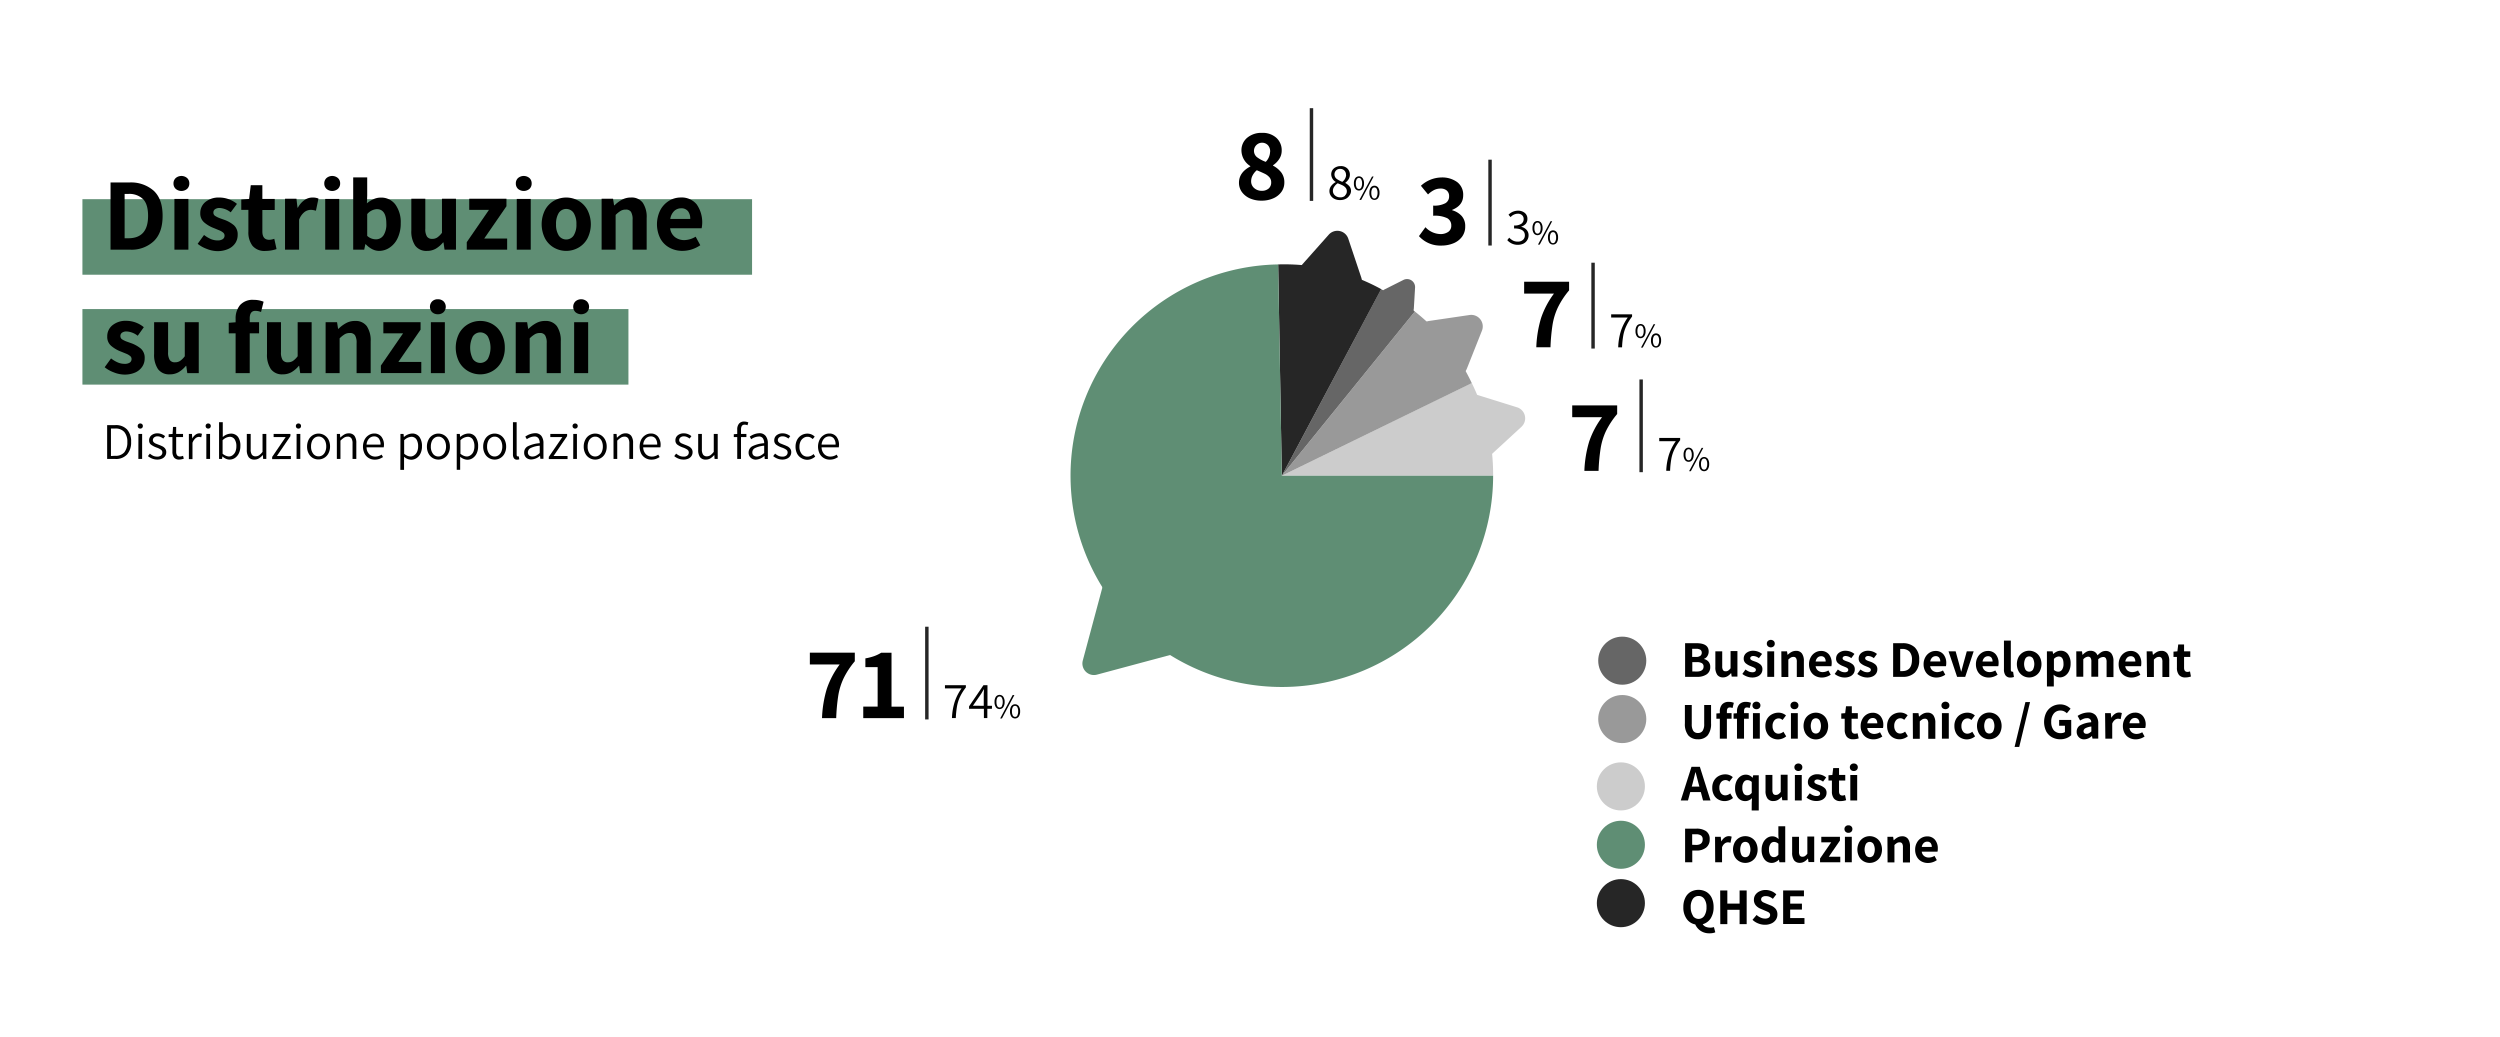 <svg id="Livello_1" data-name="Livello 1" xmlns="http://www.w3.org/2000/svg" viewBox="0 0 728 302"><title>WEB-PER-grafici</title><rect width="728" height="302" fill="#fff"/><path d="M278,204.4a14.51,14.51,0,0,1,2-3.93h-4.83v-.94h6.09v.66a14.32,14.32,0,0,0-1.72,2.76,11.1,11.1,0,0,0-.86,2.73,26.08,26.08,0,0,0-.35,3.42h-1.12A17.85,17.85,0,0,1,278,204.4Z"/><path d="M288.84,206.4h-1.33v2.7h-1v-2.7h-4.32v-.71l4.19-6.16h1.17v6h1.33Zm-2.37-.87v-3c0-.38,0-1,.08-1.8h-.06c-.2.36-.36.62-.47.79l-.31.53-2.39,3.45Z"/><path d="M290,205.94a2.62,2.62,0,0,1-.39-1.53,2.59,2.59,0,0,1,.39-1.52,1.34,1.34,0,0,1,2.15,0,2.59,2.59,0,0,1,.4,1.52,2.62,2.62,0,0,1-.4,1.53,1.33,1.33,0,0,1-2.15,0Zm1.74-.33a2.44,2.44,0,0,0,.25-1.2,2.37,2.37,0,0,0-.25-1.19.74.74,0,0,0-.66-.41.76.76,0,0,0-.67.41,2.38,2.38,0,0,0-.24,1.19,2.45,2.45,0,0,0,.24,1.2.75.75,0,0,0,.67.42A.73.73,0,0,0,291.77,205.61Zm3.14-3.2h.51l-3.63,6.81h-.51Zm-.37,6.26a2.62,2.62,0,0,1-.39-1.53,2.59,2.59,0,0,1,.39-1.52,1.34,1.34,0,0,1,2.15,0,2.59,2.59,0,0,1,.4,1.52,2.62,2.62,0,0,1-.4,1.53,1.33,1.33,0,0,1-2.15,0Zm1.73-.33a2.44,2.44,0,0,0,.25-1.2,2.38,2.38,0,0,0-.24-1.19.72.72,0,0,0-.66-.41.74.74,0,0,0-.67.41,2.38,2.38,0,0,0-.24,1.19,2.45,2.45,0,0,0,.24,1.2.75.75,0,0,0,.67.42A.73.73,0,0,0,296.27,208.34Z"/><path d="M240.75,200.64a25.44,25.44,0,0,1,3.77-7.15h-8.69v-3.44h13.09v2.51a24.1,24.1,0,0,0-3.28,5,18.9,18.9,0,0,0-1.52,4.89,55.86,55.86,0,0,0-.62,6.67h-4.13A33.92,33.92,0,0,1,240.75,200.64Z"/><path d="M251.38,205.77h4.19v-11.5H252v-2.55a15.82,15.82,0,0,0,2.54-.65,10.47,10.47,0,0,0,2.07-1h3v15.72h3.62v3.33H251.38Z"/><line x1="269.9" y1="209.5" x2="269.9" y2="182.5" fill="none" stroke="#262626" stroke-miterlimit="10"/><path d="M388.65,57.94a2.69,2.69,0,0,1-1.11-.94,2.36,2.36,0,0,1-.41-1.35,2.39,2.39,0,0,1,.53-1.53A4.15,4.15,0,0,1,389,53V53a2.68,2.68,0,0,1-1.35-2.2,2.35,2.35,0,0,1,.35-1.27,2.31,2.31,0,0,1,1-.85,2.9,2.9,0,0,1,1.36-.31,2.66,2.66,0,0,1,2,.7,2.54,2.54,0,0,1,.33,3.15,4.16,4.16,0,0,1-.93,1v.06a4.52,4.52,0,0,1,1.22,1,2.26,2.26,0,0,1,.44,1.43A2.35,2.35,0,0,1,392.9,57a2.61,2.61,0,0,1-1.07.92,3.51,3.51,0,0,1-1.59.34A3.57,3.57,0,0,1,388.65,57.94Zm3-1a1.61,1.61,0,0,0,.55-1.26,1.52,1.52,0,0,0-.35-1A2.7,2.7,0,0,0,391,54q-.51-.26-1.47-.63a3.57,3.57,0,0,0-1,1,2.05,2.05,0,0,0-.39,1.21,1.73,1.73,0,0,0,.62,1.35,2.24,2.24,0,0,0,1.53.54A2,2,0,0,0,391.68,57Zm.31-6a1.76,1.76,0,0,0-.46-1.26,1.68,1.68,0,0,0-1.28-.5,1.58,1.58,0,0,0-1.16.45,1.66,1.66,0,0,0,.13,2.42,6.65,6.65,0,0,0,1.69.9A2.69,2.69,0,0,0,392,50.93Z"/><path d="M394.65,54.94a2.62,2.62,0,0,1-.39-1.53,2.59,2.59,0,0,1,.39-1.52,1.34,1.34,0,0,1,2.15,0,2.59,2.59,0,0,1,.4,1.52,2.62,2.62,0,0,1-.4,1.53,1.33,1.33,0,0,1-2.15,0Zm1.74-.33a2.44,2.44,0,0,0,.25-1.2,2.37,2.37,0,0,0-.25-1.19.74.74,0,0,0-.66-.41.76.76,0,0,0-.67.41,2.38,2.38,0,0,0-.24,1.19,2.45,2.45,0,0,0,.24,1.2.75.75,0,0,0,.67.42A.73.73,0,0,0,396.39,54.61Zm3.14-3.2H400l-3.63,6.81h-.51Zm-.37,6.26a2.62,2.62,0,0,1-.39-1.53,2.59,2.59,0,0,1,.39-1.52,1.34,1.34,0,0,1,2.15,0,2.59,2.59,0,0,1,.4,1.52,2.62,2.62,0,0,1-.4,1.53,1.33,1.33,0,0,1-2.15,0Zm1.73-.33a2.44,2.44,0,0,0,.25-1.2A2.38,2.38,0,0,0,400.9,55a.72.72,0,0,0-.66-.41.74.74,0,0,0-.67.41,2.38,2.38,0,0,0-.24,1.19,2.45,2.45,0,0,0,.24,1.2.75.75,0,0,0,.67.42A.73.73,0,0,0,400.89,57.34Z"/><path d="M364,57.78a5.77,5.77,0,0,1-2.35-1.85,4.54,4.54,0,0,1-.86-2.72q0-3,3.3-4.73v-.12a5.45,5.45,0,0,1-2.58-4.46,4.72,4.72,0,0,1,1.68-3.79,6.44,6.44,0,0,1,4.31-1.42,5.94,5.94,0,0,1,4.15,1.42,4.86,4.86,0,0,1,1.58,3.79,4.33,4.33,0,0,1-.72,2.4,6.25,6.25,0,0,1-1.8,1.82v.12a7.38,7.38,0,0,1,2.41,2,4.75,4.75,0,0,1,.88,2.94,4.61,4.61,0,0,1-.83,2.67,5.67,5.67,0,0,1-2.36,1.89,8.22,8.22,0,0,1-3.46.69A8.09,8.09,0,0,1,364,57.78Zm5.42-2.86a2.33,2.33,0,0,0,.75-1.85,2.15,2.15,0,0,0-.51-1.44,4.16,4.16,0,0,0-1.3-1c-.53-.26-1.33-.62-2.38-1.06a5,5,0,0,0-1.2,1.47,3.64,3.64,0,0,0-.45,1.74,2.55,2.55,0,0,0,.9,2,3.24,3.24,0,0,0,2.21.78A2.89,2.89,0,0,0,369.4,54.92Zm.45-10.75a2.66,2.66,0,0,0-.66-1.9,2.35,2.35,0,0,0-1.8-.71A2.37,2.37,0,0,0,366,45.74a9.6,9.6,0,0,0,2.59,1.39A4.39,4.39,0,0,0,369.85,44.17Z"/><line x1="381.9" y1="58.5" x2="381.9" y2="31.5" fill="none" stroke="#262626" stroke-miterlimit="10"/><path d="M438.92,69.93l.56-.72a4.57,4.57,0,0,0,1.11.85,3.06,3.06,0,0,0,1.39.3,2.15,2.15,0,0,0,1.49-.5,1.69,1.69,0,0,0,.57-1.34c0-1.32-1.05-2-3.14-2v-.86a3.51,3.51,0,0,0,2.13-.51,1.62,1.62,0,0,0,.66-1.35,1.46,1.46,0,0,0-.46-1.14,1.77,1.77,0,0,0-1.26-.43,2.85,2.85,0,0,0-2.09,1l-.6-.71A3.91,3.91,0,0,1,442,61.35a3.06,3.06,0,0,1,2,.64,2.14,2.14,0,0,1,.78,1.76,2.21,2.21,0,0,1-.47,1.42A3,3,0,0,1,443,66v.06a2.85,2.85,0,0,1,1.52.86,2.25,2.25,0,0,1,.6,1.59,2.55,2.55,0,0,1-.42,1.45,2.64,2.64,0,0,1-1.11,1,3.69,3.69,0,0,1-1.58.33A4,4,0,0,1,438.92,69.93Z"/><path d="M446.65,67.94a2.62,2.62,0,0,1-.39-1.53,2.59,2.59,0,0,1,.39-1.52,1.34,1.34,0,0,1,2.15,0,2.59,2.59,0,0,1,.4,1.52,2.62,2.62,0,0,1-.4,1.53,1.33,1.33,0,0,1-2.15,0Zm1.74-.33a2.44,2.44,0,0,0,.25-1.2,2.37,2.37,0,0,0-.25-1.19.74.74,0,0,0-.66-.41.76.76,0,0,0-.67.41,2.38,2.38,0,0,0-.24,1.19,2.45,2.45,0,0,0,.24,1.2.75.75,0,0,0,.67.42A.73.73,0,0,0,448.39,67.61Zm3.14-3.2H452l-3.63,6.81h-.51Zm-.37,6.26a2.62,2.62,0,0,1-.39-1.53,2.59,2.59,0,0,1,.39-1.52,1.34,1.34,0,0,1,2.15,0,2.59,2.59,0,0,1,.4,1.52,2.62,2.62,0,0,1-.4,1.53,1.33,1.33,0,0,1-2.15,0Zm1.73-.33a2.44,2.44,0,0,0,.25-1.2A2.38,2.38,0,0,0,452.9,68a.72.72,0,0,0-.66-.41.74.74,0,0,0-.67.41,2.38,2.38,0,0,0-.24,1.19,2.45,2.45,0,0,0,.24,1.2.75.75,0,0,0,.67.42A.73.73,0,0,0,452.89,70.34Z"/><path d="M413.2,68.76l1.89-2.6a6.16,6.16,0,0,0,4.29,2,3.92,3.92,0,0,0,2.35-.64,2.1,2.1,0,0,0,.88-1.81,2.37,2.37,0,0,0-1.15-2.16,8.36,8.36,0,0,0-4.12-.72V59.87a6.75,6.75,0,0,0,3.58-.71,2.24,2.24,0,0,0,1.06-2,2.1,2.1,0,0,0-.66-1.66,2.66,2.66,0,0,0-1.82-.59,4.22,4.22,0,0,0-1.88.42,7.54,7.54,0,0,0-1.78,1.29l-2.07-2.52a9,9,0,0,1,5.9-2.42,7.38,7.38,0,0,1,4.68,1.36,4.57,4.57,0,0,1,1.73,3.82c0,2-1.06,3.37-3.2,4.25v.12a5.81,5.81,0,0,1,2.79,1.7,4.35,4.35,0,0,1,1,3,4.91,4.91,0,0,1-.92,3,5.83,5.83,0,0,1-2.52,1.92,9.07,9.07,0,0,1-3.51.66A8.33,8.33,0,0,1,413.2,68.76Z"/><line x1="433.9" y1="71.5" x2="433.9" y2="46.5" fill="none" stroke="#262626" stroke-miterlimit="10"/><path d="M472,96.4a14.51,14.51,0,0,1,2-3.93h-4.83v-.94h6.09v.66A14.32,14.32,0,0,0,473.55,95a11.1,11.1,0,0,0-.86,2.73,26.08,26.08,0,0,0-.35,3.42h-1.12A17.85,17.85,0,0,1,472,96.4Z"/><path d="M476.65,97.94a2.62,2.62,0,0,1-.39-1.53,2.59,2.59,0,0,1,.39-1.52,1.34,1.34,0,0,1,2.15,0,2.59,2.59,0,0,1,.4,1.52,2.62,2.62,0,0,1-.4,1.53,1.33,1.33,0,0,1-2.15,0Zm1.74-.33a2.44,2.44,0,0,0,.25-1.2,2.37,2.37,0,0,0-.25-1.19.74.74,0,0,0-.66-.41.76.76,0,0,0-.67.41,2.38,2.38,0,0,0-.24,1.19,2.45,2.45,0,0,0,.24,1.2.75.75,0,0,0,.67.42A.73.73,0,0,0,478.39,97.61Zm3.14-3.2H482l-3.63,6.81h-.51Zm-.37,6.26a2.62,2.62,0,0,1-.39-1.53,2.59,2.59,0,0,1,.39-1.52,1.34,1.34,0,0,1,2.15,0,2.59,2.59,0,0,1,.4,1.52,2.62,2.62,0,0,1-.4,1.53,1.33,1.33,0,0,1-2.15,0Zm1.73-.33a2.44,2.44,0,0,0,.25-1.2A2.38,2.38,0,0,0,482.9,98a.72.72,0,0,0-.66-.41.74.74,0,0,0-.67.41,2.38,2.38,0,0,0-.24,1.19,2.45,2.45,0,0,0,.24,1.2.75.75,0,0,0,.67.42A.73.73,0,0,0,482.89,100.34Z"/><path d="M448.75,92.64a25.44,25.44,0,0,1,3.77-7.15h-8.69V82.05h13.09v2.51a24.1,24.1,0,0,0-3.28,5,18.9,18.9,0,0,0-1.52,4.89,55.86,55.86,0,0,0-.62,6.67h-4.13A33.92,33.92,0,0,1,448.75,92.64Z"/><line x1="463.9" y1="101.5" x2="463.9" y2="76.5" fill="none" stroke="#262626" stroke-miterlimit="10"/><path d="M486,132.4a14.51,14.51,0,0,1,2-3.93h-4.83v-.94h6.09v.66a14.32,14.32,0,0,0-1.72,2.76,11.1,11.1,0,0,0-.86,2.73,26.08,26.08,0,0,0-.35,3.42h-1.12A17.85,17.85,0,0,1,486,132.4Z"/><path d="M490.65,133.94a2.62,2.62,0,0,1-.39-1.53,2.59,2.59,0,0,1,.39-1.52,1.34,1.34,0,0,1,2.15,0,2.59,2.59,0,0,1,.4,1.52,2.62,2.62,0,0,1-.4,1.53,1.33,1.33,0,0,1-2.15,0Zm1.74-.33a2.44,2.44,0,0,0,.25-1.2,2.37,2.37,0,0,0-.25-1.19.74.74,0,0,0-.66-.41.76.76,0,0,0-.67.41,2.38,2.38,0,0,0-.24,1.19,2.45,2.45,0,0,0,.24,1.2.75.75,0,0,0,.67.42A.73.73,0,0,0,492.39,133.61Zm3.14-3.2H496l-3.63,6.81h-.51Zm-.37,6.26a2.62,2.62,0,0,1-.39-1.53,2.59,2.59,0,0,1,.39-1.52,1.34,1.34,0,0,1,2.15,0,2.59,2.59,0,0,1,.4,1.52,2.62,2.62,0,0,1-.4,1.53,1.33,1.33,0,0,1-2.15,0Zm1.73-.33a2.44,2.44,0,0,0,.25-1.2,2.38,2.38,0,0,0-.24-1.19.72.72,0,0,0-.66-.41.74.74,0,0,0-.67.41,2.38,2.38,0,0,0-.24,1.19,2.45,2.45,0,0,0,.24,1.2.75.75,0,0,0,.67.42A.73.73,0,0,0,496.89,136.34Z"/><path d="M462.75,128.64a25.44,25.44,0,0,1,3.77-7.15h-8.69v-3.44h13.09v2.51a24.1,24.1,0,0,0-3.28,5,18.9,18.9,0,0,0-1.52,4.89,55.86,55.86,0,0,0-.62,6.67h-4.13A33.92,33.92,0,0,1,462.75,128.64Z"/><line x1="477.9" y1="137.5" x2="477.9" y2="110.5" fill="none" stroke="#262626" stroke-miterlimit="10"/><path d="M490.7,187.3H494q3.57,0,3.57,2.43a2.46,2.46,0,0,1-.36,1.29,1.88,1.88,0,0,1-1,.83v.06a2.47,2.47,0,0,1,1.32.79,2.24,2.24,0,0,1,.49,1.52,2.44,2.44,0,0,1-1.05,2.15,4.67,4.67,0,0,1-2.74.73H490.7Zm3.17,4a2,2,0,0,0,1.26-.32,1.08,1.08,0,0,0,.42-.91,1,1,0,0,0-.41-.87,2.31,2.31,0,0,0-1.26-.27h-1.12v2.37Zm.21,4.25c1.31,0,2-.48,2-1.43a1.07,1.07,0,0,0-.49-1,2.82,2.82,0,0,0-1.47-.31h-1.32v2.72Z"/><path d="M500.07,196.51a3.72,3.72,0,0,1-.56-2.22v-4.62h2V194a2.07,2.07,0,0,0,.24,1.15.87.87,0,0,0,.76.33,1.26,1.26,0,0,0,.74-.2,2.89,2.89,0,0,0,.69-.68v-5h2v7.43h-1.67l-.15-1h-.06a4,4,0,0,1-1.06.91,2.56,2.56,0,0,1-1.28.32A2,2,0,0,1,500.07,196.51Z"/><path d="M508.71,197a4.57,4.57,0,0,1-1.34-.75l.92-1.29a4.8,4.8,0,0,0,1,.6,2.55,2.55,0,0,0,1,.2,1.29,1.29,0,0,0,.77-.19.61.61,0,0,0,.25-.53.56.56,0,0,0-.2-.42,2.33,2.33,0,0,0-.58-.34l-.75-.31a4.9,4.9,0,0,1-1.45-.84,1.72,1.72,0,0,1-.56-1.33,2.07,2.07,0,0,1,.77-1.66,3.07,3.07,0,0,1,2-.64,4.09,4.09,0,0,1,2.57.93l-.92,1.23a2.84,2.84,0,0,0-1.59-.63,1.15,1.15,0,0,0-.7.18.59.59,0,0,0-.23.48.56.56,0,0,0,.3.49,3.14,3.14,0,0,0,.69.32l.51.18a4.45,4.45,0,0,1,1.49.84,1.75,1.75,0,0,1,.55,1.4,2.2,2.2,0,0,1-.35,1.21,2.48,2.48,0,0,1-1,.84,3.8,3.8,0,0,1-1.62.32A4.28,4.28,0,0,1,508.71,197Z"/><path d="M514.83,188.21a1,1,0,0,1-.33-.79,1,1,0,0,1,.33-.78,1.27,1.27,0,0,1,1.66,0,1,1,0,0,1,.32.78,1,1,0,0,1-.32.79,1.27,1.27,0,0,1-1.66,0Zm-.19,1.46h2v7.43h-2Z"/><path d="M518.72,189.67h1.66l.15,1h.06a5.22,5.22,0,0,1,1.12-.83,2.75,2.75,0,0,1,1.28-.31,2,2,0,0,1,1.74.78,3.74,3.74,0,0,1,.56,2.21v4.62h-2.06v-4.37a2,2,0,0,0-.23-1.15.86.86,0,0,0-.76-.33,1.44,1.44,0,0,0-.73.18,4.05,4.05,0,0,0-.75.6v5.07h-2Z"/><path d="M533.3,194h-4.59a1.9,1.9,0,0,0,.73,1.3,2.2,2.2,0,0,0,1.34.42,3.29,3.29,0,0,0,1.65-.49l.67,1.24a4.42,4.42,0,0,1-1.23.61,4.35,4.35,0,0,1-1.36.22,3.91,3.91,0,0,1-1.9-.47,3.33,3.33,0,0,1-1.33-1.35,4.17,4.17,0,0,1-.49-2.07,4.12,4.12,0,0,1,.49-2,3.53,3.53,0,0,1,1.28-1.37,3.21,3.21,0,0,1,1.69-.48,2.84,2.84,0,0,1,2.33,1,3.9,3.9,0,0,1,.81,2.57A3.94,3.94,0,0,1,533.3,194Zm-1.67-1.37a1.77,1.77,0,0,0-.33-1.13,1.21,1.21,0,0,0-1-.41,1.44,1.44,0,0,0-1,.38,2,2,0,0,0-.58,1.16Z"/><path d="M535.6,197a4.7,4.7,0,0,1-1.34-.75l.93-1.29a4.34,4.34,0,0,0,1,.6,2.46,2.46,0,0,0,1,.2,1.27,1.27,0,0,0,.77-.19.61.61,0,0,0,.25-.53.53.53,0,0,0-.2-.42,2.16,2.16,0,0,0-.58-.34l-.75-.31a4.72,4.72,0,0,1-1.44-.84,1.7,1.7,0,0,1-.57-1.33,2.07,2.07,0,0,1,.77-1.66,3.07,3.07,0,0,1,2-.64,4.09,4.09,0,0,1,2.57.93l-.92,1.23a2.84,2.84,0,0,0-1.59-.63,1.09,1.09,0,0,0-.69.18.57.57,0,0,0-.24.48.56.56,0,0,0,.3.49,3.14,3.14,0,0,0,.69.32l.51.18a4.61,4.61,0,0,1,1.5.84,1.78,1.78,0,0,1,.54,1.4,2.12,2.12,0,0,1-.35,1.21,2.42,2.42,0,0,1-1,.84,3.8,3.8,0,0,1-1.62.32A4.32,4.32,0,0,1,535.6,197Z"/><path d="M542.19,197a4.63,4.63,0,0,1-1.35-.75l.93-1.29a4.56,4.56,0,0,0,1,.6,2.55,2.55,0,0,0,1,.2,1.23,1.23,0,0,0,.76-.19.61.61,0,0,0,.26-.53.56.56,0,0,0-.2-.42,2.33,2.33,0,0,0-.58-.34l-.75-.31a4.9,4.9,0,0,1-1.45-.84,1.72,1.72,0,0,1-.56-1.33,2.06,2.06,0,0,1,.76-1.66,3.1,3.1,0,0,1,2-.64,4.06,4.06,0,0,1,2.56.93l-.91,1.23a2.84,2.84,0,0,0-1.59-.63,1.15,1.15,0,0,0-.7.18.59.59,0,0,0-.23.48.56.56,0,0,0,.3.49,3.14,3.14,0,0,0,.69.32l.51.18a4.45,4.45,0,0,1,1.49.84,1.75,1.75,0,0,1,.55,1.4,2.2,2.2,0,0,1-.35,1.21,2.48,2.48,0,0,1-1,.84,3.8,3.8,0,0,1-1.62.32A4.28,4.28,0,0,1,542.19,197Z"/><path d="M551.28,187.3H554a5,5,0,0,1,3.59,1.22,4.76,4.76,0,0,1,1.28,3.64,5,5,0,0,1-1.26,3.69,4.78,4.78,0,0,1-3.49,1.25h-2.84Zm2.6,8.13q2.88,0,2.88-3.27a3.39,3.39,0,0,0-.74-2.44,2.89,2.89,0,0,0-2.14-.75h-.54v6.46Z"/><path d="M566.66,194h-4.59a1.9,1.9,0,0,0,.73,1.3,2.2,2.2,0,0,0,1.34.42,3.29,3.29,0,0,0,1.65-.49l.67,1.24a4.42,4.42,0,0,1-1.23.61,4.35,4.35,0,0,1-1.36.22,3.91,3.91,0,0,1-1.9-.47,3.33,3.33,0,0,1-1.33-1.35,4.17,4.17,0,0,1-.49-2.07,4.12,4.12,0,0,1,.49-2,3.53,3.53,0,0,1,1.28-1.37,3.21,3.21,0,0,1,1.69-.48,2.84,2.84,0,0,1,2.33,1,3.9,3.9,0,0,1,.81,2.57A3.94,3.94,0,0,1,566.66,194ZM565,192.61a1.77,1.77,0,0,0-.33-1.13,1.21,1.21,0,0,0-1-.41,1.44,1.44,0,0,0-1,.38,2,2,0,0,0-.58,1.16Z"/><path d="M567.41,189.67h2.07l1,3.62.59,2.26h.06l.6-2.26,1-3.62h2l-2.46,7.43h-2.36Z"/><path d="M581.9,194h-4.59a1.9,1.9,0,0,0,.73,1.3,2.2,2.2,0,0,0,1.34.42,3.29,3.29,0,0,0,1.65-.49l.67,1.24a4.42,4.42,0,0,1-1.23.61,4.35,4.35,0,0,1-1.36.22,3.91,3.91,0,0,1-1.9-.47,3.33,3.33,0,0,1-1.33-1.35,4.17,4.17,0,0,1-.49-2.07,4.12,4.12,0,0,1,.49-2,3.53,3.53,0,0,1,1.28-1.37,3.21,3.21,0,0,1,1.69-.48,2.84,2.84,0,0,1,2.33,1,3.9,3.9,0,0,1,.81,2.57A3.94,3.94,0,0,1,581.9,194Zm-1.67-1.37a1.77,1.77,0,0,0-.33-1.13,1.21,1.21,0,0,0-1-.41,1.44,1.44,0,0,0-1,.38,2,2,0,0,0-.58,1.16Z"/><path d="M584,196.66a2.91,2.91,0,0,1-.45-1.74v-8.37h2V195a.7.7,0,0,0,.12.46.33.33,0,0,0,.27.14,1.12,1.12,0,0,0,.27,0l.25,1.53a3,3,0,0,1-1,.17A1.67,1.67,0,0,1,584,196.66Z"/><path d="M589.12,196.81a3.48,3.48,0,0,1-1.31-1.35,4.56,4.56,0,0,1,0-4.15,3.48,3.48,0,0,1,1.31-1.35,3.59,3.59,0,0,1,3.55,0,3.39,3.39,0,0,1,1.32,1.36,4.62,4.62,0,0,1,0,4.14,3.43,3.43,0,0,1-1.32,1.35,3.59,3.59,0,0,1-3.55,0ZM592,195a3.6,3.6,0,0,0,0-3.26,1.3,1.3,0,0,0-2.19,0,3.6,3.6,0,0,0,0,3.26,1.31,1.31,0,0,0,2.19,0Z"/><path d="M596.06,189.67h1.66l.15.75h.06a4.05,4.05,0,0,1,1-.67,2.73,2.73,0,0,1,1.12-.26,2.54,2.54,0,0,1,2.13,1,4.44,4.44,0,0,1,.78,2.76,4.91,4.91,0,0,1-.44,2.13,3.36,3.36,0,0,1-1.15,1.4,2.75,2.75,0,0,1-1.55.48,2.67,2.67,0,0,1-1.81-.8l.06,1.2v2.24h-2Zm4.41,5.34a2.93,2.93,0,0,0,.42-1.72c0-1.41-.47-2.12-1.4-2.12a2,2,0,0,0-1.39.72v3.18a1.93,1.93,0,0,0,1.29.53A1.28,1.28,0,0,0,600.47,195Z"/><path d="M604.61,189.67h1.66l.15,1h.06a5,5,0,0,1,1.07-.86,2.33,2.33,0,0,1,1.18-.3,2.27,2.27,0,0,1,1.28.33,2.13,2.13,0,0,1,.78,1,5.76,5.76,0,0,1,1.12-.94,2.36,2.36,0,0,1,1.22-.34,2,2,0,0,1,1.74.78,3.7,3.7,0,0,1,.57,2.21v4.62h-2v-4.37a2.11,2.11,0,0,0-.23-1.14.85.85,0,0,0-.76-.34A2.1,2.1,0,0,0,611,192v5.07h-2v-4.37a2,2,0,0,0-.23-1.14.84.84,0,0,0-.76-.34,2.09,2.09,0,0,0-1.36.78v5.07h-2Z"/><path d="M623.46,194h-4.59a1.94,1.94,0,0,0,.73,1.3,2.23,2.23,0,0,0,1.34.42,3.29,3.29,0,0,0,1.65-.49l.68,1.24a4.35,4.35,0,0,1-1.24.61,4.3,4.3,0,0,1-1.36.22,3.84,3.84,0,0,1-1.89-.47,3.35,3.35,0,0,1-1.34-1.35,4.28,4.28,0,0,1-.49-2.07,4.23,4.23,0,0,1,.49-2,3.61,3.61,0,0,1,1.28-1.37,3.24,3.24,0,0,1,1.7-.48,2.82,2.82,0,0,1,2.32,1,3.9,3.9,0,0,1,.81,2.57A3.94,3.94,0,0,1,623.46,194Zm-1.66-1.37a1.77,1.77,0,0,0-.33-1.13,1.23,1.23,0,0,0-1-.41,1.45,1.45,0,0,0-1,.38,2.06,2.06,0,0,0-.58,1.16Z"/><path d="M625.11,189.67h1.67l.15,1H627a5,5,0,0,1,1.12-.83,2.72,2.72,0,0,1,1.28-.31,2,2,0,0,1,1.73.78,3.66,3.66,0,0,1,.56,2.21v4.62h-2v-4.37a2.13,2.13,0,0,0-.23-1.15.87.87,0,0,0-.76-.33,1.47,1.47,0,0,0-.74.18,4.05,4.05,0,0,0-.75.6v5.07h-2Z"/><path d="M634.52,196.54a3.24,3.24,0,0,1-.6-2.08v-3.17h-1v-1.53l1.14-.09.24-2H636v2h1.81v1.62H636v3.15c0,.81.33,1.22,1,1.22a2.21,2.21,0,0,0,.73-.15L638,197a5,5,0,0,1-1.6.27A2.3,2.3,0,0,1,634.52,196.54Z"/><path d="M491.64,214.15a5.22,5.22,0,0,1-1-3.51V205.3h2v5.54a3.54,3.54,0,0,0,.45,2,1.55,1.55,0,0,0,1.34.61,1.59,1.59,0,0,0,1.36-.61,3.44,3.44,0,0,0,.47-2V205.3h2v5.34a5.33,5.33,0,0,1-1,3.51,3.55,3.55,0,0,1-2.84,1.13A3.59,3.59,0,0,1,491.64,214.15Z"/><path d="M502.87,207.12v.55h1.36v1.62h-1.36v5.81h-2.06v-5.81h-1v-1.53l1-.07v-.53a3,3,0,0,1,.64-2,2.45,2.45,0,0,1,2-.77,3.77,3.77,0,0,1,1.44.27l-.37,1.52a2.07,2.07,0,0,0-.78-.17C503.16,206,502.87,206.37,502.87,207.12Z"/><path d="M507.86,207.12v.55h1.37v1.62h-1.37v5.81h-2.05v-5.81h-1v-1.53l1-.07v-.53a3.07,3.07,0,0,1,.63-2,2.49,2.49,0,0,1,2-.77,3.77,3.77,0,0,1,1.44.27l-.38,1.52a2.07,2.07,0,0,0-.78-.17C508.15,206,507.86,206.37,507.86,207.12Zm2.78-.91a1.05,1.05,0,0,1-.32-.79,1,1,0,0,1,.32-.78,1.16,1.16,0,0,1,.84-.31,1.14,1.14,0,0,1,.83.31,1,1,0,0,1,.32.78,1.05,1.05,0,0,1-.32.79,1.14,1.14,0,0,1-.83.31A1.16,1.16,0,0,1,510.64,206.21Zm-.18,1.46h2v7.43h-2Z"/><path d="M515.85,214.81a3.27,3.27,0,0,1-1.29-1.34,4.26,4.26,0,0,1-.48-2.08,4.09,4.09,0,0,1,.52-2.08A3.53,3.53,0,0,1,516,208a4,4,0,0,1,1.91-.47,3.27,3.27,0,0,1,2.17.81l-1,1.32a2.45,2.45,0,0,0-.54-.35,1.45,1.45,0,0,0-.54-.11,1.61,1.61,0,0,0-1.33.61,2.42,2.42,0,0,0-.5,1.62,2.56,2.56,0,0,0,.48,1.62,1.57,1.57,0,0,0,1.27.6,2.33,2.33,0,0,0,1.41-.57l.81,1.34a3.66,3.66,0,0,1-1.16.67,3.85,3.85,0,0,1-1.28.23A3.74,3.74,0,0,1,515.85,214.81Z"/><path d="M521.71,206.21a1.05,1.05,0,0,1-.32-.79,1,1,0,0,1,.32-.78,1.14,1.14,0,0,1,.83-.31,1.16,1.16,0,0,1,.84.31,1,1,0,0,1,.32.78,1.05,1.05,0,0,1-.32.79,1.16,1.16,0,0,1-.84.31A1.14,1.14,0,0,1,521.71,206.21Zm-.19,1.46h2v7.43h-2Z"/><path d="M527,214.81a3.48,3.48,0,0,1-1.31-1.35,4.56,4.56,0,0,1,0-4.15A3.48,3.48,0,0,1,527,208a3.59,3.59,0,0,1,3.55,0,3.39,3.39,0,0,1,1.32,1.36,4.62,4.62,0,0,1,0,4.14,3.43,3.43,0,0,1-1.32,1.35,3.59,3.59,0,0,1-3.55,0Zm2.87-1.79a3.6,3.6,0,0,0,0-3.26,1.3,1.3,0,0,0-2.19,0,3.6,3.6,0,0,0,0,3.26,1.31,1.31,0,0,0,2.19,0Z"/><path d="M537.78,214.54a3.24,3.24,0,0,1-.6-2.08v-3.17h-1v-1.53l1.14-.09.24-2h1.69v2H541v1.62h-1.82v3.15c0,.81.33,1.22,1,1.22a2.26,2.26,0,0,0,.74-.15l.33,1.5a5.08,5.08,0,0,1-1.61.27A2.3,2.3,0,0,1,537.78,214.54Z"/><path d="M548.33,212h-4.59a1.9,1.9,0,0,0,.73,1.3,2.2,2.2,0,0,0,1.34.42,3.29,3.29,0,0,0,1.65-.49l.67,1.24a4.42,4.42,0,0,1-1.23.61,4.35,4.35,0,0,1-1.36.22,3.91,3.91,0,0,1-1.9-.47,3.33,3.33,0,0,1-1.33-1.35,4.17,4.17,0,0,1-.49-2.07,4.12,4.12,0,0,1,.49-2,3.53,3.53,0,0,1,1.28-1.37,3.21,3.21,0,0,1,1.69-.48,2.84,2.84,0,0,1,2.33,1,3.9,3.9,0,0,1,.81,2.57A3.94,3.94,0,0,1,548.33,212Zm-1.67-1.37a1.77,1.77,0,0,0-.33-1.13,1.21,1.21,0,0,0-1-.41,1.44,1.44,0,0,0-1,.38,2,2,0,0,0-.58,1.16Z"/><path d="M551.3,214.81a3.29,3.29,0,0,1-1.3-1.34,4.37,4.37,0,0,1-.47-2.08,4,4,0,0,1,.52-2.08,3.44,3.44,0,0,1,1.38-1.35,4,4,0,0,1,1.91-.47,3.27,3.27,0,0,1,2.17.81l-1,1.32a2.45,2.45,0,0,0-.54-.35,1.41,1.41,0,0,0-.54-.11,1.64,1.64,0,0,0-1.33.61,2.47,2.47,0,0,0-.5,1.62,2.5,2.5,0,0,0,.49,1.62,1.54,1.54,0,0,0,1.26.6,2.33,2.33,0,0,0,1.41-.57l.81,1.34a3.55,3.55,0,0,1-1.16.67,3.8,3.8,0,0,1-1.28.23A3.72,3.72,0,0,1,551.3,214.81Z"/><path d="M557,207.67h1.66l.15,1h.06a5.22,5.22,0,0,1,1.12-.83,2.75,2.75,0,0,1,1.28-.31,2,2,0,0,1,1.74.78,3.74,3.74,0,0,1,.56,2.21v4.62h-2.06v-4.37a2,2,0,0,0-.23-1.15.86.86,0,0,0-.76-.33,1.44,1.44,0,0,0-.73.18,4.05,4.05,0,0,0-.75.6v5.07h-2Z"/><path d="M565.68,206.21a1,1,0,0,1-.33-.79,1,1,0,0,1,.33-.78,1.27,1.27,0,0,1,1.66,0,1,1,0,0,1,.32.78,1,1,0,0,1-.32.79,1.27,1.27,0,0,1-1.66,0Zm-.19,1.46h2v7.43h-2Z"/><path d="M570.89,214.81a3.29,3.29,0,0,1-1.3-1.34,4.37,4.37,0,0,1-.47-2.08,4,4,0,0,1,.52-2.08A3.44,3.44,0,0,1,571,208a4,4,0,0,1,1.91-.47,3.27,3.27,0,0,1,2.17.81l-1,1.32a2.45,2.45,0,0,0-.54-.35,1.41,1.41,0,0,0-.54-.11,1.64,1.64,0,0,0-1.33.61,2.47,2.47,0,0,0-.5,1.62,2.5,2.5,0,0,0,.49,1.62,1.54,1.54,0,0,0,1.26.6,2.33,2.33,0,0,0,1.41-.57l.81,1.34a3.55,3.55,0,0,1-1.16.67,3.8,3.8,0,0,1-1.28.23A3.72,3.72,0,0,1,570.89,214.81Z"/><path d="M577.51,214.81a3.48,3.48,0,0,1-1.31-1.35,4.56,4.56,0,0,1,0-4.15,3.48,3.48,0,0,1,1.31-1.35,3.59,3.59,0,0,1,3.55,0,3.39,3.39,0,0,1,1.32,1.36,4.62,4.62,0,0,1,0,4.14,3.43,3.43,0,0,1-1.32,1.35,3.59,3.59,0,0,1-3.55,0Zm2.87-1.79a3.6,3.6,0,0,0,0-3.26,1.3,1.3,0,0,0-2.19,0,3.6,3.6,0,0,0,0,3.26,1.31,1.31,0,0,0,2.19,0Z"/><path d="M589.8,204.45h1.35L588,217.5h-1.35Z"/><path d="M597.55,214.69a4.22,4.22,0,0,1-1.69-1.71,6.32,6.32,0,0,1,0-5.46,4.43,4.43,0,0,1,1.7-1.78,4.73,4.73,0,0,1,2.39-.62,4.16,4.16,0,0,1,3,1.26l-1.08,1.32a3.48,3.48,0,0,0-.86-.59,2.56,2.56,0,0,0-1-.2,2.4,2.4,0,0,0-1.95.88,3.6,3.6,0,0,0-.74,2.39,3.71,3.71,0,0,0,.72,2.45,2.59,2.59,0,0,0,2.12.86,2.3,2.3,0,0,0,.64-.09,1.51,1.51,0,0,0,.51-.24v-1.83h-1.69v-1.68h3.52v4.44a4.11,4.11,0,0,1-1.38.86,4.89,4.89,0,0,1-1.81.33A5,5,0,0,1,597.55,214.69Z"/><path d="M605.34,214.65a2.18,2.18,0,0,1-.61-1.59,2.08,2.08,0,0,1,1-1.84,7.76,7.76,0,0,1,3.23-.89,1.1,1.1,0,0,0-1.23-1.2,2.71,2.71,0,0,0-1,.18,7.11,7.11,0,0,0-1,.51l-.73-1.35a5.91,5.91,0,0,1,3.12-1,2.72,2.72,0,0,1,2.16.84,3.64,3.64,0,0,1,.73,2.48v4.29h-1.68l-.15-.78h0a3.41,3.41,0,0,1-2.21,1A2.09,2.09,0,0,1,605.34,214.65Zm2.95-1.13A3.49,3.49,0,0,0,609,213v-1.43a4.6,4.6,0,0,0-1.74.5,1,1,0,0,0-.53.82.75.75,0,0,0,.24.6,1.06,1.06,0,0,0,.68.2A1.4,1.4,0,0,0,608.29,213.52Z"/><path d="M613,207.67h1.66l.15,1.31h.06a3,3,0,0,1,1-1.1,2,2,0,0,1,1.14-.39,2.19,2.19,0,0,1,.87.15l-.34,1.77-.27-.06a2,2,0,0,0-.51-.06,1.52,1.52,0,0,0-.93.35,2.52,2.52,0,0,0-.75,1.08v4.38h-2Z"/><path d="M624.69,212H620.1a1.94,1.94,0,0,0,.73,1.3,2.23,2.23,0,0,0,1.34.42,3.29,3.29,0,0,0,1.65-.49l.68,1.24a4.35,4.35,0,0,1-1.24.61,4.3,4.3,0,0,1-1.36.22,3.84,3.84,0,0,1-1.89-.47,3.35,3.35,0,0,1-1.34-1.35,4.28,4.28,0,0,1-.49-2.07,4.23,4.23,0,0,1,.49-2A3.61,3.61,0,0,1,620,208a3.24,3.24,0,0,1,1.7-.48,2.82,2.82,0,0,1,2.32,1,3.9,3.9,0,0,1,.81,2.57A3.94,3.94,0,0,1,624.69,212ZM623,210.61a1.77,1.77,0,0,0-.33-1.13,1.23,1.23,0,0,0-1-.41,1.45,1.45,0,0,0-1,.38,2.06,2.06,0,0,0-.58,1.16Z"/><path d="M495.28,230.65H492.2l-.66,2.45h-2.1l3.12-9.8H495l3.1,9.8h-2.17Zm-.42-1.59-.27-1q-.18-.66-.54-2.07l-.29-1.11h-.06c-.3,1.29-.56,2.35-.79,3.18l-.27,1Z"/><path d="M500.38,232.81a3.23,3.23,0,0,1-1.3-1.34,4.26,4.26,0,0,1-.47-2.08,4.08,4.08,0,0,1,.51-2.08,3.53,3.53,0,0,1,1.39-1.35,4,4,0,0,1,1.91-.47,3.27,3.27,0,0,1,2.17.81l-1,1.32a2.45,2.45,0,0,0-.54-.35,1.41,1.41,0,0,0-.54-.11,1.62,1.62,0,0,0-1.33.61,2.42,2.42,0,0,0-.5,1.62,2.56,2.56,0,0,0,.48,1.62,1.57,1.57,0,0,0,1.27.6,2.33,2.33,0,0,0,1.41-.57l.81,1.34a3.66,3.66,0,0,1-1.16.67,3.85,3.85,0,0,1-1.28.23A3.72,3.72,0,0,1,500.38,232.81Z"/><path d="M510.11,233.59l.08-1.17a3,3,0,0,1-.9.62,2.38,2.38,0,0,1-1,.24,2.7,2.7,0,0,1-2.22-1,4.51,4.51,0,0,1-.81-2.85,4.58,4.58,0,0,1,.43-2,3.4,3.4,0,0,1,1.15-1.37,2.67,2.67,0,0,1,2.59-.26,3.07,3.07,0,0,1,.93.7h0l.18-.74h1.61v10.25h-2.06Zm-.61-2.16a2.19,2.19,0,0,0,.61-.55V227.7a1.89,1.89,0,0,0-1.32-.53,1.24,1.24,0,0,0-1,.57,2.69,2.69,0,0,0-.42,1.62,3.08,3.08,0,0,0,.37,1.68,1.23,1.23,0,0,0,1.08.56A1.52,1.52,0,0,0,509.5,231.43Z"/><path d="M514.68,232.51a3.72,3.72,0,0,1-.56-2.22v-4.62h2V230a2.07,2.07,0,0,0,.24,1.15.87.87,0,0,0,.76.33,1.26,1.26,0,0,0,.74-.2,2.89,2.89,0,0,0,.69-.68v-5h2v7.43H519l-.15-1h-.06a4,4,0,0,1-1.06.91,2.56,2.56,0,0,1-1.28.32A2,2,0,0,1,514.68,232.51Z"/><path d="M522.85,224.21a1.05,1.05,0,0,1-.32-.79,1,1,0,0,1,.32-.78,1.28,1.28,0,0,1,1.67,0,1,1,0,0,1,.32.78,1.05,1.05,0,0,1-.32.79,1.28,1.28,0,0,1-1.67,0Zm-.18,1.46h2v7.43h-2Z"/><path d="M527.4,233a4.63,4.63,0,0,1-1.35-.75L527,231a4.56,4.56,0,0,0,1,.6,2.55,2.55,0,0,0,1,.2,1.23,1.23,0,0,0,.76-.19A.61.61,0,0,0,530,231a.56.56,0,0,0-.2-.42,2.33,2.33,0,0,0-.58-.34l-.75-.31a4.9,4.9,0,0,1-1.45-.84,1.72,1.72,0,0,1-.56-1.33,2.06,2.06,0,0,1,.76-1.66,3.1,3.1,0,0,1,2-.64,4.06,4.06,0,0,1,2.56.93l-.91,1.23a2.84,2.84,0,0,0-1.59-.63,1.15,1.15,0,0,0-.7.18.59.59,0,0,0-.23.48.56.56,0,0,0,.3.49,3.14,3.14,0,0,0,.69.32l.51.18a4.45,4.45,0,0,1,1.49.84,1.75,1.75,0,0,1,.55,1.4,2.2,2.2,0,0,1-.35,1.21,2.48,2.48,0,0,1-1,.84,3.8,3.8,0,0,1-1.62.32A4.28,4.28,0,0,1,527.4,233Z"/><path d="M534.05,232.54a3.24,3.24,0,0,1-.6-2.08v-3.17h-1v-1.53l1.14-.09.24-2h1.7v2h1.81v1.62h-1.81v3.15c0,.81.33,1.22,1,1.22a2.21,2.21,0,0,0,.73-.15l.33,1.5a5,5,0,0,1-1.6.27A2.3,2.3,0,0,1,534.05,232.54Z"/><path d="M539,224.21a1.05,1.05,0,0,1-.32-.79,1,1,0,0,1,.32-.78,1.14,1.14,0,0,1,.83-.31,1.16,1.16,0,0,1,.84.31,1,1,0,0,1,.32.78,1.05,1.05,0,0,1-.32.79,1.16,1.16,0,0,1-.84.31A1.14,1.14,0,0,1,539,224.21Zm-.19,1.46h2v7.43h-2Z"/><path d="M490.7,241.3H494a4.85,4.85,0,0,1,2.81.73,2.7,2.7,0,0,1,1.05,2.38,2.9,2.9,0,0,1-1.07,2.44,4.33,4.33,0,0,1-2.73.83h-1.27v3.42H490.7Zm3.2,4.74c1.28,0,1.92-.54,1.92-1.63a1.31,1.31,0,0,0-.49-1.13,2.61,2.61,0,0,0-1.49-.34h-1.08V246Z"/><path d="M499.42,243.67h1.66l.15,1.31h.06a3.05,3.05,0,0,1,.95-1.1,2,2,0,0,1,1.15-.39,2.19,2.19,0,0,1,.87.15l-.34,1.77-.27-.06a2,2,0,0,0-.51-.06,1.52,1.52,0,0,0-.93.35,2.52,2.52,0,0,0-.75,1.08v4.38h-2Z"/><path d="M506.46,250.81a3.41,3.41,0,0,1-1.31-1.35,4.56,4.56,0,0,1,0-4.15,3.41,3.41,0,0,1,1.31-1.35,3.59,3.59,0,0,1,3.55,0,3.39,3.39,0,0,1,1.32,1.36,4.62,4.62,0,0,1,0,4.14,3.43,3.43,0,0,1-1.32,1.35,3.59,3.59,0,0,1-3.55,0Zm2.87-1.79a3.6,3.6,0,0,0,0-3.26,1.23,1.23,0,0,0-1.09-.6,1.25,1.25,0,0,0-1.11.6,3.69,3.69,0,0,0,0,3.26,1.24,1.24,0,0,0,1.11.59A1.22,1.22,0,0,0,509.33,249Z"/><path d="M513.81,250.24a4.45,4.45,0,0,1-.82-2.85,4.58,4.58,0,0,1,.44-2,3.46,3.46,0,0,1,1.14-1.37,2.67,2.67,0,0,1,1.51-.48,2.39,2.39,0,0,1,1,.2,3.33,3.33,0,0,1,.85.6l-.07-1.16v-2.58h2V251.1h-1.68l-.15-.77h0a3.67,3.67,0,0,1-1,.69,2.44,2.44,0,0,1-1.07.26A2.66,2.66,0,0,1,513.81,250.24Zm3.44-.81a2.21,2.21,0,0,0,.62-.55V245.7a1.89,1.89,0,0,0-1.32-.53,1.26,1.26,0,0,0-1,.57,2.69,2.69,0,0,0-.42,1.62,3.07,3.07,0,0,0,.38,1.68,1.23,1.23,0,0,0,1.08.56A1.48,1.48,0,0,0,517.25,249.43Z"/><path d="M522.43,250.51a3.79,3.79,0,0,1-.56-2.22v-4.62h2V248a2.07,2.07,0,0,0,.24,1.15.89.89,0,0,0,.77.33,1.28,1.28,0,0,0,.74-.2,3.08,3.08,0,0,0,.68-.68v-5h2v7.43h-1.66l-.15-1h-.06a4,4,0,0,1-1.07.91,2.52,2.52,0,0,1-1.27.32A2,2,0,0,1,522.43,250.51Z"/><path d="M530,250l3.24-4.71h-2.88v-1.62h5.43v1.1l-3.24,4.71h3.34v1.62H530Z"/><path d="M537.43,242.21a1.05,1.05,0,0,1-.32-.79,1,1,0,0,1,.32-.78,1.14,1.14,0,0,1,.83-.31,1.16,1.16,0,0,1,.84.31,1,1,0,0,1,.32.78,1.05,1.05,0,0,1-.32.79,1.16,1.16,0,0,1-.84.31A1.14,1.14,0,0,1,537.43,242.21Zm-.19,1.46h2v7.43h-2Z"/><path d="M542.68,250.81a3.48,3.48,0,0,1-1.31-1.35,4.56,4.56,0,0,1,0-4.15,3.48,3.48,0,0,1,1.31-1.35,3.59,3.59,0,0,1,3.55,0,3.39,3.39,0,0,1,1.32,1.36,4.62,4.62,0,0,1,0,4.14,3.43,3.43,0,0,1-1.32,1.35,3.59,3.59,0,0,1-3.55,0Zm2.87-1.79a3.6,3.6,0,0,0,0-3.26,1.3,1.3,0,0,0-2.19,0,3.6,3.6,0,0,0,0,3.26,1.31,1.31,0,0,0,2.19,0Z"/><path d="M549.62,243.67h1.66l.15,1h.06a5.22,5.22,0,0,1,1.12-.83,2.75,2.75,0,0,1,1.28-.31,2,2,0,0,1,1.74.78,3.74,3.74,0,0,1,.56,2.21v4.62h-2.06v-4.37a2,2,0,0,0-.23-1.15.86.86,0,0,0-.76-.33,1.44,1.44,0,0,0-.73.18,4.05,4.05,0,0,0-.75.6v5.07h-2Z"/><path d="M564.2,248h-4.59a1.9,1.9,0,0,0,.73,1.3,2.2,2.2,0,0,0,1.34.42,3.29,3.29,0,0,0,1.65-.49l.67,1.24a4.42,4.42,0,0,1-1.23.61,4.35,4.35,0,0,1-1.36.22,3.91,3.91,0,0,1-1.9-.47,3.33,3.33,0,0,1-1.33-1.35,4.17,4.17,0,0,1-.49-2.07,4.12,4.12,0,0,1,.49-2,3.53,3.53,0,0,1,1.28-1.37,3.21,3.21,0,0,1,1.69-.48,2.84,2.84,0,0,1,2.33,1,3.9,3.9,0,0,1,.81,2.57A3.94,3.94,0,0,1,564.2,248Zm-1.67-1.37a1.77,1.77,0,0,0-.33-1.13,1.21,1.21,0,0,0-1-.41,1.44,1.44,0,0,0-1,.38,2,2,0,0,0-.58,1.16Z"/><path d="M499.49,271.48a2.59,2.59,0,0,1-.71.22,5,5,0,0,1-1,.08,4.47,4.47,0,0,1-2.53-.7,4.31,4.31,0,0,1-1.59-1.89,3.91,3.91,0,0,1-2.53-1.65,5.67,5.67,0,0,1-.94-3.38,6,6,0,0,1,.56-2.7,4,4,0,0,1,1.55-1.74,4.71,4.71,0,0,1,4.6,0,4,4,0,0,1,1.55,1.74,6.25,6.25,0,0,1,.55,2.7,5.93,5.93,0,0,1-.85,3.27,4,4,0,0,1-2.32,1.7,1.93,1.93,0,0,0,.9.76,3.37,3.37,0,0,0,1.29.24,3.58,3.58,0,0,0,1.08-.16Zm-6.54-4.8a2,2,0,0,0,3.35,0,4.39,4.39,0,0,0,.63-2.52,4,4,0,0,0-.63-2.38,1.94,1.94,0,0,0-1.67-.87,2,2,0,0,0-1.68.86,4.07,4.07,0,0,0-.61,2.39A4.47,4.47,0,0,0,493,266.68Z"/><path d="M500.92,259.3H503v3.83h3.57V259.3h2.06v9.8h-2.06v-4.17H503v4.17h-2.05Z"/><path d="M512,268.91a5,5,0,0,1-1.67-1.06l1.19-1.41a4.42,4.42,0,0,0,1.19.77,3.14,3.14,0,0,0,1.27.28,1.9,1.9,0,0,0,1.1-.27.93.93,0,0,0,.38-.78.81.81,0,0,0-.17-.52,1.39,1.39,0,0,0-.44-.35c-.17-.09-.45-.21-.84-.37l-1.29-.56a3.57,3.57,0,0,1-1.43-1,2.43,2.43,0,0,1-.55-1.64,2.5,2.5,0,0,1,.44-1.45,3,3,0,0,1,1.22-1,3.89,3.89,0,0,1,1.76-.39,4.5,4.5,0,0,1,1.68.34,4.35,4.35,0,0,1,1.42.94l-1,1.3a4,4,0,0,0-1-.6,2.85,2.85,0,0,0-1.06-.19,1.67,1.67,0,0,0-1,.25.83.83,0,0,0-.36.71.73.73,0,0,0,.19.52,1.48,1.48,0,0,0,.46.35l.87.37,1.26.51a3.58,3.58,0,0,1,1.45,1,2.54,2.54,0,0,1,.51,1.63,2.76,2.76,0,0,1-.43,1.51,3.05,3.05,0,0,1-1.26,1.08,4.37,4.37,0,0,1-1.94.41A5.17,5.17,0,0,1,512,268.91Z"/><path d="M519.25,259.3h6.06V261h-4v2.14h3.41v1.73H521.3v2.47h4.16v1.73h-6.21Z"/><circle cx="472.4" cy="192.39" r="7" fill="#666"/><circle cx="472.4" cy="209.39" r="7" fill="#999"/><circle cx="472" cy="229" r="7" fill="#ccc"/><circle cx="472" cy="246" r="7" fill="#5f8e74"/><circle cx="472" cy="263" r="7" fill="#262626"/><rect x="24" y="58" width="195" height="22" fill="#5f8e74"/><rect x="24" y="90" width="159" height="22" fill="#5f8e74"/><path d="M32.19,53.14h5.42a10,10,0,0,1,7.18,2.43c1.7,1.62,2.56,4,2.56,7.28s-.85,5.69-2.54,7.35a9.44,9.44,0,0,1-7,2.5H32.19Zm5.18,16.24q5.76,0,5.75-6.53,0-3.39-1.48-4.88a5.74,5.74,0,0,0-4.27-1.5H36.29V69.38Z"/><path d="M51.17,55a2.1,2.1,0,0,1-.65-1.58,2.07,2.07,0,0,1,.65-1.57,2.56,2.56,0,0,1,3.32,0,2.07,2.07,0,0,1,.64,1.57A2.09,2.09,0,0,1,54.49,55a2.56,2.56,0,0,1-3.32,0Zm-.38,2.92h4.07V72.7H50.79Z"/><path d="M60.24,72.49A9.25,9.25,0,0,1,57.56,71l1.86-2.58a8.84,8.84,0,0,0,2,1.2,5,5,0,0,0,1.93.39,2.57,2.57,0,0,0,1.53-.38,1.23,1.23,0,0,0,.51-1.06,1.1,1.1,0,0,0-.41-.84,4.15,4.15,0,0,0-1.15-.67l-1.5-.62a9.42,9.42,0,0,1-2.89-1.69,3.37,3.37,0,0,1-1.12-2.65,4.1,4.1,0,0,1,1.53-3.31,6.09,6.09,0,0,1,4-1.27A8.16,8.16,0,0,1,69,59.37l-1.82,2.46A5.69,5.69,0,0,0,64,60.57a2.24,2.24,0,0,0-1.39.36,1.16,1.16,0,0,0-.47,1,1.11,1.11,0,0,0,.6,1,6.79,6.79,0,0,0,1.38.65l1,.36a9.17,9.17,0,0,1,3,1.66,3.55,3.55,0,0,1,1.09,2.8,4.26,4.26,0,0,1-.7,2.41,4.82,4.82,0,0,1-2.05,1.69,7.61,7.61,0,0,1-3.24.63A8.58,8.58,0,0,1,60.24,72.49Z"/><path d="M73.53,71.58a6.43,6.43,0,0,1-1.2-4.15V61.11H70.26v-3l2.28-.18.48-4H76.4v4H80v3.23H76.4V67.4q0,2.43,2,2.43a4.46,4.46,0,0,0,1.47-.3l.66,3a10.11,10.11,0,0,1-3.21.54A4.54,4.54,0,0,1,73.53,71.58Z"/><path d="M83,57.88h3.33l.3,2.6h.12a6.09,6.09,0,0,1,1.9-2.2A4,4,0,0,1,91,57.52a4.38,4.38,0,0,1,1.74.3L92,61.35l-.54-.13a4.49,4.49,0,0,0-1-.11,3,3,0,0,0-1.86.69A5,5,0,0,0,87.1,64V72.7H83Z"/><path d="M95.08,55a2.1,2.1,0,0,1-.65-1.58,2.07,2.07,0,0,1,.65-1.57,2.56,2.56,0,0,1,3.32,0,2.07,2.07,0,0,1,.65,1.57A2.1,2.1,0,0,1,98.4,55a2.56,2.56,0,0,1-3.32,0Zm-.38,2.92h4.08V72.7H94.7Z"/><path d="M108.41,72.57a6.82,6.82,0,0,1-1.9-1.45h-.12l-.33,1.58h-3.21V51.65h4.08v5.24l-.09,2.33A7.93,7.93,0,0,1,108.77,58a5,5,0,0,1,2.08-.46,5.12,5.12,0,0,1,4.27,2A8.76,8.76,0,0,1,116.69,65a9.88,9.88,0,0,1-.87,4.28,6.67,6.67,0,0,1-2.3,2.78,5.47,5.47,0,0,1-3.09,1A4.52,4.52,0,0,1,108.41,72.57Zm3.25-4a5.89,5.89,0,0,0,.84-3.45q0-4.22-2.79-4.22a4,4,0,0,0-2.78,1.44v6.35a3.74,3.74,0,0,0,2.57,1A2.56,2.56,0,0,0,111.66,68.54Z"/><path d="M120.9,71.52a7.42,7.42,0,0,1-1.12-4.42V57.88h4.07v8.71a4.08,4.08,0,0,0,.48,2.29,1.75,1.75,0,0,0,1.53.68,2.63,2.63,0,0,0,1.48-.41,6.17,6.17,0,0,0,1.36-1.36V57.88h4.08V72.7h-3.33l-.3-2.09H129a8.14,8.14,0,0,1-2.12,1.82,5.08,5.08,0,0,1-2.55.63A4,4,0,0,1,120.9,71.52Z"/><path d="M135.92,70.52l6.47-9.41h-5.75V57.88h10.84v2.18L141,69.47h6.68V72.7H135.92Z"/><path d="M150.85,55a2.09,2.09,0,0,1-.64-1.58,2.07,2.07,0,0,1,.64-1.57,2.58,2.58,0,0,1,3.33,0,2.07,2.07,0,0,1,.64,1.57,2.09,2.09,0,0,1-.64,1.58,2.58,2.58,0,0,1-3.33,0Zm-.37,2.92h4.07V72.7h-4.07Z"/><path d="M161.34,72.13a6.79,6.79,0,0,1-2.62-2.69,9.19,9.19,0,0,1,0-8.3,6.79,6.79,0,0,1,2.62-2.69,7.2,7.2,0,0,1,7.08,0,6.76,6.76,0,0,1,2.64,2.71,9.15,9.15,0,0,1,0,8.28,6.77,6.77,0,0,1-2.64,2.69,7.2,7.2,0,0,1-7.08,0Zm5.73-3.58a5.83,5.83,0,0,0,.78-3.25,5.93,5.93,0,0,0-.78-3.26,2.6,2.6,0,0,0-4.38,0,6,6,0,0,0-.77,3.26,5.92,5.92,0,0,0,.77,3.25,2.61,2.61,0,0,0,4.38,0Z"/><path d="M175.19,57.88h3.33l.3,1.91h.12a9.64,9.64,0,0,1,2.23-1.66,5.35,5.35,0,0,1,2.56-.61,4,4,0,0,1,3.46,1.54,7.42,7.42,0,0,1,1.12,4.42V72.7h-4.1V64a4.19,4.19,0,0,0-.47-2.31,1.71,1.71,0,0,0-1.51-.66,2.91,2.91,0,0,0-1.47.36,7.77,7.77,0,0,0-1.49,1.2V72.7h-4.08Z"/><path d="M204.31,66.47h-9.17a3.89,3.89,0,0,0,1.45,2.61,4.46,4.46,0,0,0,2.69.84,6.58,6.58,0,0,0,3.29-1l1.35,2.49a9.31,9.31,0,0,1-2.47,1.21,8.91,8.91,0,0,1-2.71.43,7.71,7.71,0,0,1-3.79-.93,6.59,6.59,0,0,1-2.67-2.69,9.23,9.23,0,0,1,0-8.24,7.11,7.11,0,0,1,2.56-2.73,6.53,6.53,0,0,1,3.39-.95,5.67,5.67,0,0,1,4.64,2,9.11,9.11,0,0,1,1.44,7ZM201,63.75a3.52,3.52,0,0,0-.66-2.26,2.41,2.41,0,0,0-2-.83,2.88,2.88,0,0,0-2,.77,4,4,0,0,0-1.15,2.32Z"/><path d="M33.16,108.44a9.27,9.27,0,0,1-2.68-1.5l1.86-2.57a8.77,8.77,0,0,0,2,1.19,5,5,0,0,0,1.93.39,2.58,2.58,0,0,0,1.53-.37,1.25,1.25,0,0,0,.51-1.06,1.09,1.09,0,0,0-.4-.84,4.22,4.22,0,0,0-1.16-.68l-1.5-.61a9.54,9.54,0,0,1-2.89-1.69A3.39,3.39,0,0,1,31.23,98a4.08,4.08,0,0,1,1.53-3.3,6.09,6.09,0,0,1,4-1.28,8.1,8.1,0,0,1,5.12,1.86L40.1,97.78a5.69,5.69,0,0,0-3.18-1.26,2.24,2.24,0,0,0-1.39.36,1.16,1.16,0,0,0-.47,1,1.11,1.11,0,0,0,.6,1,6.78,6.78,0,0,0,1.38.64l1,.36a9.36,9.36,0,0,1,3,1.66,3.57,3.57,0,0,1,1.09,2.81,4.28,4.28,0,0,1-.7,2.41,4.82,4.82,0,0,1-2,1.69,7.61,7.61,0,0,1-3.24.63A8.58,8.58,0,0,1,33.16,108.44Z"/><path d="M46,107.47a7.44,7.44,0,0,1-1.12-4.42V93.82h4.07v8.72a4.08,4.08,0,0,0,.48,2.29,1.74,1.74,0,0,0,1.53.67,2.62,2.62,0,0,0,1.48-.4,6.18,6.18,0,0,0,1.37-1.36V93.82h4.07v14.83H54.54l-.3-2.1h-.12A8.07,8.07,0,0,1,52,108.38a5.08,5.08,0,0,1-2.55.63A4,4,0,0,1,46,107.47Z"/><path d="M72.72,92.71v1.11h2.72v3.24H72.72v11.59H68.61V97.06h-2V94l2-.15v-1a6.11,6.11,0,0,1,1.28-4,4.91,4.91,0,0,1,4-1.53,7.52,7.52,0,0,1,2.87.54l-.75,3a4.13,4.13,0,0,0-1.56-.33C73.3,90.47,72.72,91.22,72.72,92.71Z"/><path d="M78.87,107.47a7.44,7.44,0,0,1-1.12-4.42V93.82h4.07v8.72a4.08,4.08,0,0,0,.48,2.29,1.74,1.74,0,0,0,1.53.67,2.62,2.62,0,0,0,1.48-.4,6.18,6.18,0,0,0,1.37-1.36V93.82h4.07v14.83H87.42l-.3-2.1H87a7.88,7.88,0,0,1-2.12,1.83,5.08,5.08,0,0,1-2.55.63A4,4,0,0,1,78.87,107.47Z"/><path d="M94.82,93.82h3.33l.3,1.92h.12a9.85,9.85,0,0,1,2.23-1.66,5.35,5.35,0,0,1,2.56-.62A4,4,0,0,1,106.82,95a7.44,7.44,0,0,1,1.12,4.42v9.23h-4.1V99.93a4.26,4.26,0,0,0-.46-2.3,1.73,1.73,0,0,0-1.52-.66,2.91,2.91,0,0,0-1.47.36,8.78,8.78,0,0,0-1.49,1.19v10.13H94.82Z"/><path d="M110.91,106.46l6.47-9.4h-5.75V93.82h10.84V96l-6.47,9.4h6.68v3.24H110.91Z"/><path d="M125.84,90.9a2.25,2.25,0,0,1,0-3.14,2.3,2.3,0,0,1,1.66-.62,2.33,2.33,0,0,1,1.67.62,2.25,2.25,0,0,1,0,3.14,2.32,2.32,0,0,1-1.67.61A2.3,2.3,0,0,1,125.84,90.9Zm-.37,2.92h4.07v14.83h-4.07Z"/><path d="M136.33,108.08a6.91,6.91,0,0,1-2.63-2.7,9.17,9.17,0,0,1,0-8.29,6.91,6.91,0,0,1,2.63-2.7,7,7,0,0,1,3.54-.93,7.09,7.09,0,0,1,3.54.93A6.74,6.74,0,0,1,146,97.1a8.41,8.41,0,0,1,1,4.15,8.28,8.28,0,0,1-1,4.13,6.77,6.77,0,0,1-2.63,2.7,7.09,7.09,0,0,1-3.54.93A7,7,0,0,1,136.33,108.08Zm5.73-3.58a7.18,7.18,0,0,0,0-6.51,2.61,2.61,0,0,0-4.39,0,7.35,7.35,0,0,0,0,6.51,2.63,2.63,0,0,0,4.39,0Z"/><path d="M150.18,93.82h3.32l.3,1.92h.12a10.08,10.08,0,0,1,2.23-1.66,5.39,5.39,0,0,1,2.57-.62A4,4,0,0,1,162.18,95a7.51,7.51,0,0,1,1.12,4.42v9.23h-4.1V99.93a4.16,4.16,0,0,0-.47-2.3,1.71,1.71,0,0,0-1.51-.66,2.91,2.91,0,0,0-1.47.36,8.42,8.42,0,0,0-1.5,1.19v10.13h-4.07Z"/><path d="M167.57,90.9a2.22,2.22,0,0,1,0-3.14,2.53,2.53,0,0,1,3.32,0,2.22,2.22,0,0,1,0,3.14,2.56,2.56,0,0,1-3.32,0Zm-.38,2.92h4.08v14.83h-4.08Z"/><path d="M31.2,123.79h2.42A4.41,4.41,0,0,1,37,125.07a5.1,5.1,0,0,1,1.18,3.61A5.28,5.28,0,0,1,37,132.34a4.31,4.31,0,0,1-3.38,1.31H31.2Zm2.33,8.94a3.3,3.3,0,0,0,2.66-1,4.51,4.51,0,0,0,.89-3,4.34,4.34,0,0,0-.89-2.94,3.32,3.32,0,0,0-2.66-1H32.31v8Z"/><path d="M40.31,124.6a.74.74,0,0,1-.21-.55.69.69,0,0,1,.21-.53.8.8,0,0,1,1.08,0,.69.69,0,0,1,.21.53.74.74,0,0,1-.21.55.8.8,0,0,1-1.08,0Zm0,1.77h1.08v7.28H40.29Z"/><path d="M44.33,133.55a4.42,4.42,0,0,1-1.25-.73l.56-.73a4.76,4.76,0,0,0,1,.66,2.79,2.79,0,0,0,1.14.22,1.62,1.62,0,0,0,1.11-.34,1.11,1.11,0,0,0,.39-.87,1,1,0,0,0-.45-.84,5,5,0,0,0-1.25-.6A6.07,6.07,0,0,1,44,129.5a1.49,1.49,0,0,1-.58-1.27,1.86,1.86,0,0,1,.66-1.46,2.71,2.71,0,0,1,1.81-.58,3.23,3.23,0,0,1,1.19.23,3.92,3.92,0,0,1,1,.58l-.53.71a4.23,4.23,0,0,0-.82-.48,2.2,2.2,0,0,0-.86-.17,1.5,1.5,0,0,0-1,.33,1,1,0,0,0-.36.78.8.8,0,0,0,.22.57,1.62,1.62,0,0,0,.53.39l.89.36a11.34,11.34,0,0,1,1.2.51,2.29,2.29,0,0,1,.75.64,1.71,1.71,0,0,1,.31,1.06,1.91,1.91,0,0,1-.31,1.07,2,2,0,0,1-.9.77,3.18,3.18,0,0,1-1.4.29A3.82,3.82,0,0,1,44.33,133.55Z"/><path d="M50.67,133.21a2.85,2.85,0,0,1-.46-1.75v-4.19h-1.1v-.82l1.14-.08.14-2.05h.91v2.05h2v.9h-2v4.22a1.87,1.87,0,0,0,.26,1.08,1.05,1.05,0,0,0,.9.36,2.61,2.61,0,0,0,.84-.2l.22.83a4.34,4.34,0,0,1-1.3.27A1.83,1.83,0,0,1,50.67,133.21Z"/><path d="M55,126.37h.9l.09,1.34h0a3.3,3.3,0,0,1,.92-1.11,1.88,1.88,0,0,1,1.15-.41,1.73,1.73,0,0,1,.75.15l-.21,1a2.38,2.38,0,0,0-.69-.12,1.56,1.56,0,0,0-1,.42,3.24,3.24,0,0,0-.86,1.31v4.74H55Z"/><path d="M60.09,124.6a.74.74,0,0,1-.21-.55.69.69,0,0,1,.21-.53.8.8,0,0,1,1.08,0,.69.69,0,0,1,.21.53.74.74,0,0,1-.21.55.8.8,0,0,1-1.08,0Zm0,1.77h1.08v7.28H60.08Z"/><path d="M65.76,133.58a3.76,3.76,0,0,1-1-.68h0l-.1.75h-.87V122.94h1.08v3l0,1.33a3.65,3.65,0,0,1,2.34-1,2.5,2.5,0,0,1,2.13,1A4.42,4.42,0,0,1,70,129.9a4.7,4.7,0,0,1-.44,2.09,3.33,3.33,0,0,1-1.15,1.37,2.83,2.83,0,0,1-1.56.47A2.56,2.56,0,0,1,65.76,133.58Zm2-1.05a2.42,2.42,0,0,0,.79-1,4.05,4.05,0,0,0,.28-1.58,3.62,3.62,0,0,0-.49-2,1.68,1.68,0,0,0-1.52-.75,3.18,3.18,0,0,0-2,1v3.93a3.61,3.61,0,0,0,1,.6,2.5,2.5,0,0,0,.9.2A1.84,1.84,0,0,0,67.78,132.53Z"/><path d="M72.41,133.12a3.52,3.52,0,0,1-.54-2.13v-4.62H73v4.49a2.72,2.72,0,0,0,.34,1.54,1.27,1.27,0,0,0,1.11.48,1.79,1.79,0,0,0,1-.3,4.85,4.85,0,0,0,1-1v-5.22h1.1v7.28h-.92l-.09-1.16h0a4.65,4.65,0,0,1-1.14,1,2.44,2.44,0,0,1-1.28.35A2,2,0,0,1,72.41,133.12Z"/><path d="M79.25,133.06l3.94-5.79H79.68v-.9h4.89V127l-3.94,5.79h4.08v.9H79.25Z"/><path d="M86.37,124.6a.74.74,0,0,1-.21-.55.69.69,0,0,1,.21-.53.8.8,0,0,1,1.08,0,.69.69,0,0,1,.21.53.74.74,0,0,1-.21.55.8.8,0,0,1-1.08,0Zm0,1.77h1.08v7.28H86.36Z"/><path d="M91.1,133.37a3.28,3.28,0,0,1-1.23-1.32,4.31,4.31,0,0,1-.45-2,4.38,4.38,0,0,1,.45-2,3.37,3.37,0,0,1,1.23-1.33,3.22,3.22,0,0,1,1.66-.46,3.25,3.25,0,0,1,1.67.46A3.35,3.35,0,0,1,95.65,128a4.38,4.38,0,0,1,.46,2,4.31,4.31,0,0,1-.46,2,3.26,3.26,0,0,1-1.22,1.32,3.16,3.16,0,0,1-1.67.46A3.12,3.12,0,0,1,91.1,133.37Zm2.81-.82a2.42,2.42,0,0,0,.79-1A3.77,3.77,0,0,0,95,130a3.82,3.82,0,0,0-.28-1.52,2.42,2.42,0,0,0-.79-1,2,2,0,0,0-2.3,0,2.4,2.4,0,0,0-.78,1,4,4,0,0,0-.27,1.52,3.34,3.34,0,0,0,.61,2.1,1.92,1.92,0,0,0,1.59.79A1.94,1.94,0,0,0,93.91,132.55Z"/><path d="M98.09,126.37H99l.09,1.08h0a5.57,5.57,0,0,1,1.18-.93,2.51,2.51,0,0,1,1.27-.33,2,2,0,0,1,1.68.72,3.47,3.47,0,0,1,.54,2.12v4.62h-1.1v-4.49a2.66,2.66,0,0,0-.34-1.53,1.24,1.24,0,0,0-1.1-.48,2,2,0,0,0-1,.28,6.09,6.09,0,0,0-1.08.89v5.33H98.09Z"/><path d="M111.74,130.26h-5a2.89,2.89,0,0,0,.79,2,2.38,2.38,0,0,0,1.75.7,3.28,3.28,0,0,0,1.84-.58l.41.72a5.73,5.73,0,0,1-1.11.55,4,4,0,0,1-1.28.2,3.39,3.39,0,0,1-1.75-.46,3.2,3.2,0,0,1-1.24-1.33,4.64,4.64,0,0,1,0-4,3.36,3.36,0,0,1,1.21-1.34,2.9,2.9,0,0,1,1.59-.48,2.59,2.59,0,0,1,2.1.91,3.77,3.77,0,0,1,.76,2.5A4.16,4.16,0,0,1,111.74,130.26Zm-.93-.8a2.76,2.76,0,0,0-.5-1.77,1.67,1.67,0,0,0-1.38-.61,2,2,0,0,0-1.44.61,2.79,2.79,0,0,0-.75,1.77Z"/><path d="M116.61,126.37h.9l.09.87h.05a3.83,3.83,0,0,1,2.35-1,2.53,2.53,0,0,1,2.14,1,4.49,4.49,0,0,1,.74,2.71,4.7,4.7,0,0,1-.43,2.09,3.35,3.35,0,0,1-1.16,1.37,2.83,2.83,0,0,1-1.56.47,3.44,3.44,0,0,1-2.07-.86l0,1.29v2.51h-1.08Zm4.07,6.16a2.35,2.35,0,0,0,.79-1,4,4,0,0,0,.29-1.58,3.7,3.7,0,0,0-.49-2,1.69,1.69,0,0,0-1.52-.75,3.25,3.25,0,0,0-2.06,1v3.93a3.41,3.41,0,0,0,1,.61,2.33,2.33,0,0,0,.88.19A1.82,1.82,0,0,0,120.68,132.53Z"/><path d="M126,133.37a3.19,3.19,0,0,1-1.22-1.32,4.2,4.2,0,0,1-.46-2,4.26,4.26,0,0,1,.46-2,3.2,3.2,0,0,1,2.89-1.79,3.22,3.22,0,0,1,1.66.46,3.28,3.28,0,0,1,1.22,1.33,4.26,4.26,0,0,1,.46,2,4.2,4.2,0,0,1-.46,2,3.19,3.19,0,0,1-1.22,1.32,3.12,3.12,0,0,1-1.66.46A3.16,3.16,0,0,1,126,133.37Zm2.81-.82a2.34,2.34,0,0,0,.79-1,3.77,3.77,0,0,0,.29-1.51,3.82,3.82,0,0,0-.29-1.52,2.34,2.34,0,0,0-.79-1,1.83,1.83,0,0,0-1.14-.37,1.86,1.86,0,0,0-1.15.37,2.25,2.25,0,0,0-.78,1,3.82,3.82,0,0,0-.28,1.52,3.34,3.34,0,0,0,.62,2.1,1.92,1.92,0,0,0,1.59.79A1.89,1.89,0,0,0,128.81,132.55Z"/><path d="M133,126.37h.9l.09.87H134a3.83,3.83,0,0,1,2.35-1,2.53,2.53,0,0,1,2.14,1,4.49,4.49,0,0,1,.74,2.71,4.7,4.7,0,0,1-.43,2.09,3.35,3.35,0,0,1-1.16,1.37,2.83,2.83,0,0,1-1.56.47A3.44,3.44,0,0,1,134,133l0,1.29v2.51H133Zm4.07,6.16a2.35,2.35,0,0,0,.79-1,4,4,0,0,0,.29-1.58,3.7,3.7,0,0,0-.49-2,1.69,1.69,0,0,0-1.52-.75,3.25,3.25,0,0,0-2.06,1v3.93a3.41,3.41,0,0,0,1,.61,2.33,2.33,0,0,0,.88.19A1.82,1.82,0,0,0,137.06,132.53Z"/><path d="M142.38,133.37a3.19,3.19,0,0,1-1.22-1.32,4.2,4.2,0,0,1-.46-2,4.26,4.26,0,0,1,.46-2,3.2,3.2,0,0,1,2.89-1.79,3.22,3.22,0,0,1,1.66.46,3.28,3.28,0,0,1,1.22,1.33,4.26,4.26,0,0,1,.46,2,4.2,4.2,0,0,1-.46,2,3.19,3.19,0,0,1-1.22,1.32,3.12,3.12,0,0,1-1.66.46A3.16,3.16,0,0,1,142.38,133.37Zm2.81-.82a2.34,2.34,0,0,0,.79-1,3.77,3.77,0,0,0,.29-1.51,3.82,3.82,0,0,0-.29-1.52,2.34,2.34,0,0,0-.79-1,1.83,1.83,0,0,0-1.14-.37,1.86,1.86,0,0,0-1.15.37,2.25,2.25,0,0,0-.78,1,3.82,3.82,0,0,0-.28,1.52,3.34,3.34,0,0,0,.62,2.1,1.92,1.92,0,0,0,1.59.79A1.89,1.89,0,0,0,145.19,132.55Z"/><path d="M149.66,133.45a1.92,1.92,0,0,1-.29-1.14v-9.37h1.08v9.46a.63.63,0,0,0,.1.39.3.3,0,0,0,.25.12l.27,0,.15.84a1.9,1.9,0,0,1-.66.11A1.06,1.06,0,0,1,149.66,133.45Z"/><path d="M153.24,133.29a1.94,1.94,0,0,1-.6-1.52,2,2,0,0,1,1.08-1.82,9.11,9.11,0,0,1,3.45-.89,2.57,2.57,0,0,0-.35-1.4,1.33,1.33,0,0,0-1.21-.55,4,4,0,0,0-2.2.79l-.44-.75a5.08,5.08,0,0,1,2.82-1,2.2,2.2,0,0,1,1.86.79,3.52,3.52,0,0,1,.6,2.17v4.5h-.9l-.09-.89h0a4,4,0,0,1-2.45,1.07A2.2,2.2,0,0,1,153.24,133.29Zm2.84-.59a5.09,5.09,0,0,0,1.09-.78v-2.13a7.27,7.27,0,0,0-2.66.69,1.39,1.39,0,0,0-.79,1.23,1.15,1.15,0,0,0,.38.93,1.49,1.49,0,0,0,1,.3A2.31,2.31,0,0,0,156.08,132.7Z"/><path d="M159.81,133.06l3.95-5.79h-3.51v-.9h4.89V127l-3.95,5.79h4.08v.9h-5.46Z"/><path d="M166.94,124.6a.74.74,0,0,1-.21-.55.69.69,0,0,1,.21-.53.8.8,0,0,1,1.08,0,.69.69,0,0,1,.21.53.74.74,0,0,1-.21.55.8.8,0,0,1-1.08,0Zm0,1.77H168v7.28h-1.08Z"/><path d="M171.66,133.37a3.19,3.19,0,0,1-1.22-1.32,4.2,4.2,0,0,1-.46-2,4.26,4.26,0,0,1,.46-2,3.2,3.2,0,0,1,2.89-1.79,3.22,3.22,0,0,1,1.66.46,3.28,3.28,0,0,1,1.22,1.33,4.26,4.26,0,0,1,.46,2,4.2,4.2,0,0,1-.46,2,3.19,3.19,0,0,1-1.22,1.32,3.12,3.12,0,0,1-1.66.46A3.16,3.16,0,0,1,171.66,133.37Zm2.81-.82a2.34,2.34,0,0,0,.79-1,3.77,3.77,0,0,0,.29-1.51,3.82,3.82,0,0,0-.29-1.52,2.34,2.34,0,0,0-.79-1,1.83,1.83,0,0,0-1.14-.37,1.86,1.86,0,0,0-1.15.37,2.25,2.25,0,0,0-.78,1,3.82,3.82,0,0,0-.28,1.52,3.34,3.34,0,0,0,.62,2.1,1.92,1.92,0,0,0,1.59.79A1.89,1.89,0,0,0,174.47,132.55Z"/><path d="M178.65,126.37h.9l.09,1.08h.05a5.8,5.8,0,0,1,1.17-.93,2.53,2.53,0,0,1,1.27-.33,2,2,0,0,1,1.68.72,3.47,3.47,0,0,1,.54,2.12v4.62h-1.09v-4.49a2.75,2.75,0,0,0-.34-1.53,1.25,1.25,0,0,0-1.1-.48,2,2,0,0,0-1,.28,6.09,6.09,0,0,0-1.08.89v5.33h-1.08Z"/><path d="M192.3,130.26h-5a2.93,2.93,0,0,0,.78,2,2.4,2.4,0,0,0,1.75.7,3.31,3.31,0,0,0,1.85-.58l.4.72a5.73,5.73,0,0,1-1.11.55,3.89,3.89,0,0,1-1.27.2,3.37,3.37,0,0,1-1.75-.46,3.22,3.22,0,0,1-1.25-1.33,4.74,4.74,0,0,1,0-4,3.43,3.43,0,0,1,1.21-1.34,2.9,2.9,0,0,1,1.59-.48,2.62,2.62,0,0,1,2.11.91,3.83,3.83,0,0,1,.76,2.5A4,4,0,0,1,192.3,130.26Zm-.93-.8a2.76,2.76,0,0,0-.49-1.77,1.67,1.67,0,0,0-1.38-.61,2,2,0,0,0-1.44.61,2.79,2.79,0,0,0-.75,1.77Z"/><path d="M197.58,133.55a4.36,4.36,0,0,1-1.24-.73l.55-.73a4.76,4.76,0,0,0,1.05.66,2.79,2.79,0,0,0,1.14.22,1.62,1.62,0,0,0,1.11-.34,1.11,1.11,0,0,0,.39-.87,1,1,0,0,0-.44-.84,5.21,5.21,0,0,0-1.25-.6,6.07,6.07,0,0,1-1.62-.82,1.5,1.5,0,0,1-.59-1.27,1.84,1.84,0,0,1,.67-1.46,2.69,2.69,0,0,1,1.81-.58,3.18,3.18,0,0,1,1.18.23,3.92,3.92,0,0,1,1,.58l-.52.71a4.28,4.28,0,0,0-.83-.48,2.15,2.15,0,0,0-.85-.17,1.5,1.5,0,0,0-1,.33,1,1,0,0,0-.36.78.84.84,0,0,0,.21.57,1.78,1.78,0,0,0,.54.39l.88.36a11.34,11.34,0,0,1,1.2.51,2.29,2.29,0,0,1,.75.64,1.71,1.71,0,0,1,.32,1.06,2,2,0,0,1-.31,1.07,2.13,2.13,0,0,1-.9.77,3.21,3.21,0,0,1-1.4.29A3.87,3.87,0,0,1,197.58,133.55Z"/><path d="M203.85,133.12a3.52,3.52,0,0,1-.54-2.13v-4.62h1.08v4.49a2.64,2.64,0,0,0,.35,1.54,1.25,1.25,0,0,0,1.11.48,1.84,1.84,0,0,0,1-.3,5.37,5.37,0,0,0,1-1v-5.22H209v7.28h-.91l-.09-1.16h0a4.8,4.8,0,0,1-1.13,1,2.46,2.46,0,0,1-1.28.35A2,2,0,0,1,203.85,133.12Z"/><path d="M215.78,125.13v1.24h1.57v.9h-1.57v6.38h-1.1v-6.38h-1v-.82l1-.08v-1.26a2.6,2.6,0,0,1,.52-1.74,1.89,1.89,0,0,1,1.54-.61,3.1,3.1,0,0,1,1.17.24l-.24.84a2.12,2.12,0,0,0-.84-.18C216.12,123.66,215.78,124.15,215.78,125.13Z"/><path d="M218.6,133.29a1.94,1.94,0,0,1-.6-1.52,2,2,0,0,1,1.08-1.82,9.11,9.11,0,0,1,3.45-.89,2.49,2.49,0,0,0-.36-1.4,1.3,1.3,0,0,0-1.2-.55,4,4,0,0,0-2.21.79l-.43-.75a5.08,5.08,0,0,1,2.82-1A2.2,2.2,0,0,1,223,127a3.52,3.52,0,0,1,.6,2.17v4.5h-.9l-.09-.89h-.05a3.93,3.93,0,0,1-2.45,1.07A2.17,2.17,0,0,1,218.6,133.29Zm2.84-.59a5.35,5.35,0,0,0,1.09-.78v-2.13a7.39,7.39,0,0,0-2.67.69,1.39,1.39,0,0,0-.78,1.23,1.14,1.14,0,0,0,.37.93,1.49,1.49,0,0,0,1,.3A2.39,2.39,0,0,0,221.44,132.7Z"/><path d="M226.4,133.55a4.28,4.28,0,0,1-1.25-.73l.56-.73a5,5,0,0,0,1,.66,2.81,2.81,0,0,0,1.15.22,1.58,1.58,0,0,0,1.1-.34,1.12,1.12,0,0,0,.4-.87,1,1,0,0,0-.45-.84,5,5,0,0,0-1.25-.6,6.07,6.07,0,0,1-1.62-.82,1.49,1.49,0,0,1-.58-1.27,1.86,1.86,0,0,1,.66-1.46,2.71,2.71,0,0,1,1.81-.58,3.23,3.23,0,0,1,1.19.23,3.7,3.7,0,0,1,1,.58l-.52.71a4.55,4.55,0,0,0-.82-.48,2.24,2.24,0,0,0-.86-.17,1.5,1.5,0,0,0-1.05.33,1,1,0,0,0-.36.78.8.8,0,0,0,.22.57,1.62,1.62,0,0,0,.53.39l.89.36a12.33,12.33,0,0,1,1.2.51,2.39,2.39,0,0,1,.75.64,1.71,1.71,0,0,1,.31,1.06,1.91,1.91,0,0,1-.31,1.07,2,2,0,0,1-.9.77,3.18,3.18,0,0,1-1.4.29A3.82,3.82,0,0,1,226.4,133.55Z"/><path d="M233.32,133.37a3.16,3.16,0,0,1-1.22-1.31,4.45,4.45,0,0,1-.44-2,4.27,4.27,0,0,1,.47-2,3.39,3.39,0,0,1,1.27-1.33,3.43,3.43,0,0,1,1.72-.46,3,3,0,0,1,2.12.87l-.57.72a3.13,3.13,0,0,0-.72-.5,1.85,1.85,0,0,0-.78-.17,2,2,0,0,0-1.21.37,2.32,2.32,0,0,0-.85,1,3.5,3.5,0,0,0-.31,1.52,3.18,3.18,0,0,0,.65,2.1,2.06,2.06,0,0,0,1.69.79,2.59,2.59,0,0,0,1.77-.75l.48.74a3.81,3.81,0,0,1-1.1.68,3.12,3.12,0,0,1-1.24.25A3.27,3.27,0,0,1,233.32,133.37Z"/><path d="M244.25,130.26h-5a2.89,2.89,0,0,0,.79,2,2.38,2.38,0,0,0,1.74.7,3.31,3.31,0,0,0,1.85-.58l.4.72a5.39,5.39,0,0,1-1.1.55,4,4,0,0,1-1.28.2,3.39,3.39,0,0,1-1.75-.46,3.2,3.2,0,0,1-1.24-1.33,4.64,4.64,0,0,1,0-4,3.34,3.34,0,0,1,1.2-1.34,2.93,2.93,0,0,1,1.59-.48,2.6,2.6,0,0,1,2.11.91,3.77,3.77,0,0,1,.76,2.5A4.16,4.16,0,0,1,244.25,130.26Zm-.93-.8a2.76,2.76,0,0,0-.5-1.77,1.67,1.67,0,0,0-1.38-.61,2,2,0,0,0-1.44.61,2.79,2.79,0,0,0-.75,1.77Z"/><path d="M373.27,138.53l55.3-27a60.06,60.06,0,0,1,6.23,27Z" fill="#ccc"/><path d="M373.27,138.53,412,90.71a57.7,57.7,0,0,1,16.58,20.85Z" fill="#999"/><path d="M373.27,138.53,402.16,84.2A59.18,59.18,0,0,1,412,90.71Z" fill="#666"/><path d="M373.27,138.53,372.2,77a58.65,58.65,0,0,1,30,7.19Z" fill="#262626"/><path d="M373.27,138.53H434.8A61.53,61.53,0,1,1,372.2,77Z" fill="#5f8e74"/><path d="M426.12,119l2.61,11.63a3.36,3.36,0,0,0,5.55,1.73l8.77-8.08a3.36,3.36,0,0,0-1.27-5.67l-11.38-3.55A3.36,3.36,0,0,0,426.12,119Z" fill="#ccc"/><path d="M414,98.85l7.39,9.35a3.36,3.36,0,0,0,5.76-.84l4.4-11.08A3.36,3.36,0,0,0,428,91.72l-11.79,1.73A3.35,3.35,0,0,0,414,98.85Z" fill="#999"/><path d="M380.86,82.78l11.68,2.38a3.36,3.36,0,0,0,3.86-4.35l-3.78-11.3a3.35,3.35,0,0,0-5.69-1.17L379,77.26A3.36,3.36,0,0,0,380.86,82.78Z" fill="#262626"/><path d="M403,88.29l5.09,3.35a2.34,2.34,0,0,0,3.62-1.81l.36-6.09a2.34,2.34,0,0,0-3.38-2.23l-5.45,2.74A2.34,2.34,0,0,0,403,88.29Z" fill="#666"/><path d="M319.45,196.45,345,189.59a3.35,3.35,0,0,0,1.51-5.61l-18.73-18.73a3.35,3.35,0,0,0-5.61,1.51l-6.86,25.58A3.36,3.36,0,0,0,319.45,196.45Z" fill="#5f8e74"/></svg>